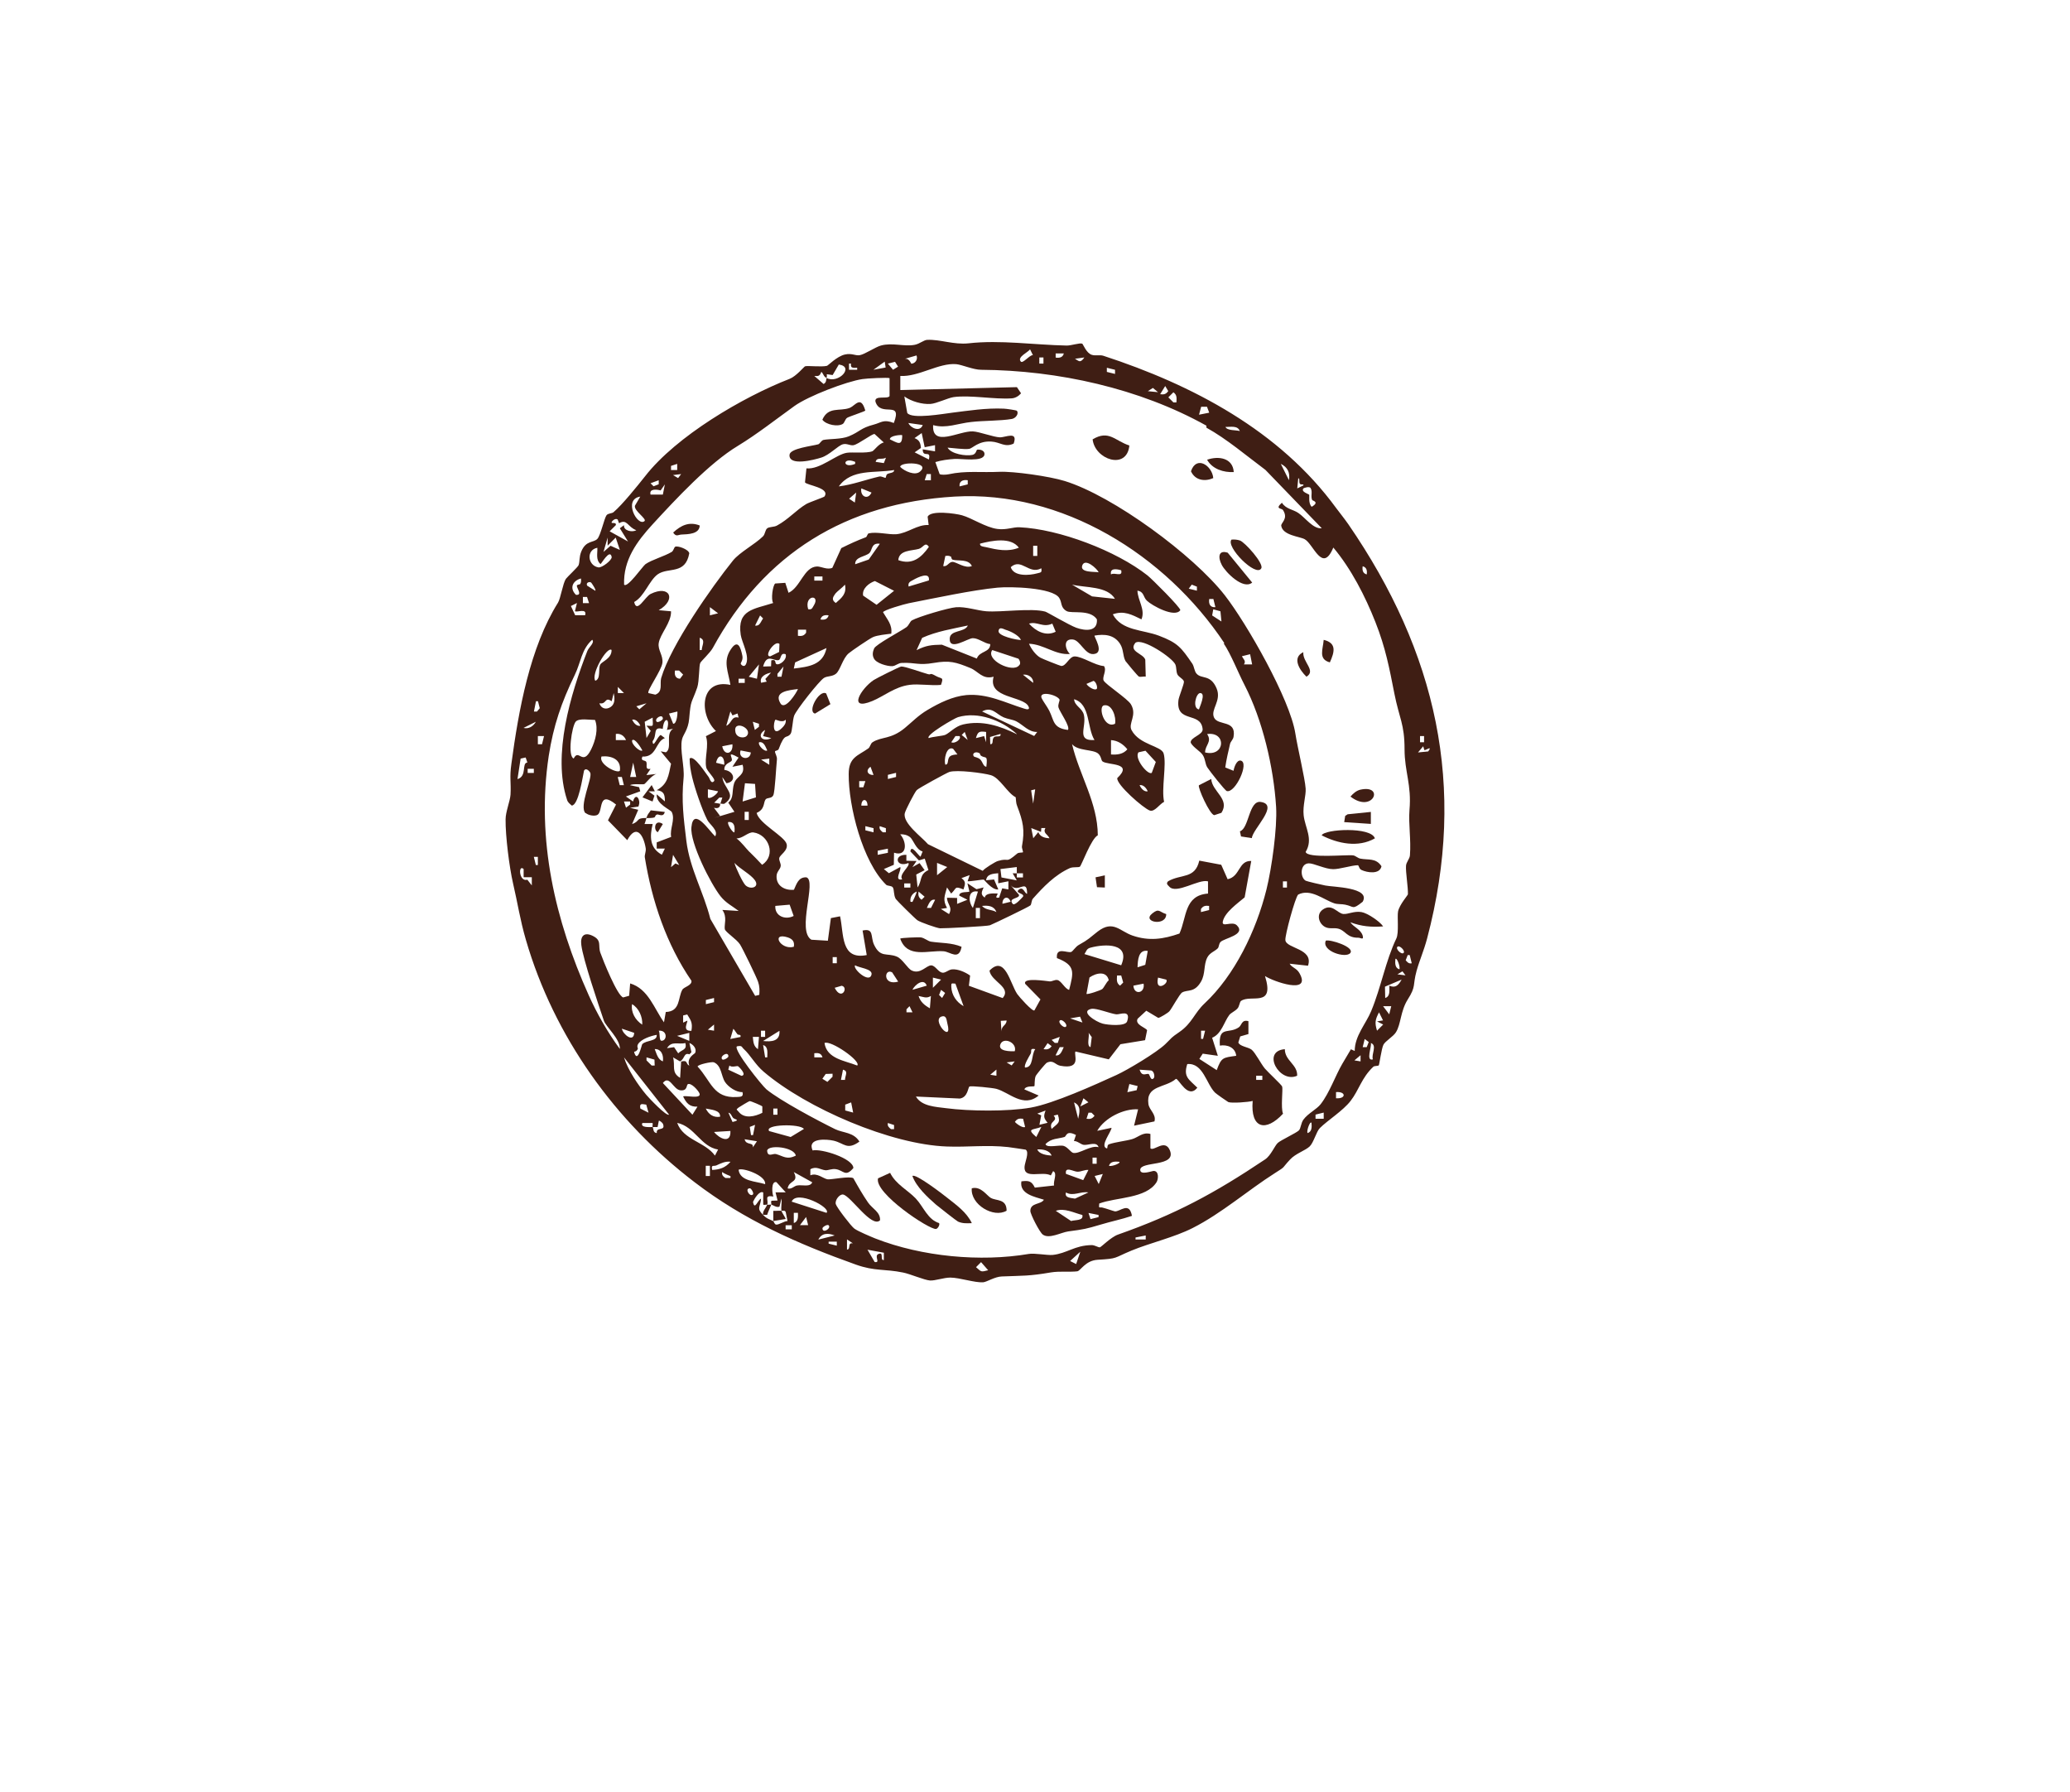 <svg viewBox="0 0 184.81 160" xmlns="http://www.w3.org/2000/svg" xmlns:xlink="http://www.w3.org/1999/xlink"><clipPath id="a"><path d="m0 0h184.81v160h-184.81z"/></clipPath><g clip-path="url(#a)" fill="#3f1e14"><path d="m96.6 30.65c.11.07.38.88.89 1.03.33.1.72-.02 1.02.08 7.96 2.6 15.73 6.68 20.78 13.59.33.44.74.95 1.09 1.45 7.84 11.4 10.62 23.39 7.03 36.99-.3 1.12-.67 1.92-.94 2.89-.36 1.32-.02 1.34-.79 2.55-.66 1.06-.59 2.18-1.05 2.92-.24.39-.96.79-1.12 1.12-.17.35-.36 1.76-.41 1.83-.07.08-.38.03-.49.13-1.05.98-1.27 2.07-2.03 3.05-.68.88-2.02 1.71-2.74 2.42-.32.32-.55 1.29-.91 1.64-.37.36-1.27.64-1.75 1.17-.78.83-.33.57-1.35 1.21-2.41 1.53-4.77 3.6-7.34 4.9-1.62.83-3.83 1.34-5.47 2.02s-1.17.71-3.01.82c-1.11.06-1.53.99-1.83 1.03-.61.08-1.59-.03-2.36.1-1.99.34-2.46.28-4.38.36-.62.02-1.33.49-1.66.52-.76.05-2.07-.41-2.93-.42-.59 0-1.37.29-1.82.26-.52-.04-1.78-.59-2.4-.71-1.66-.34-2.51-.1-4.22-.71-5.18-1.85-9.96-3.96-14.39-7.35-7.08-5.4-12.55-12.98-15.07-21.65-.52-1.79-.73-3.26-1.15-5.06-.32-1.38-.68-4.21-.66-5.69 0-.66.4-1.62.44-2.2.06-1.12-.1-1.52.08-2.77.65-4.81 1.65-10.36 4.16-14.37.23-.37.43-1.71.7-2.12.12-.17 1.09-1.07 1.14-1.23.12-.36.03-.7.24-1.22.42-1.01 1.08-.76 1.43-1.12.29-.3.62-1.84.82-2.11.14-.19.49-.15.63-.28.79-.67 2.13-2.34 2.82-3.21 2.78-3.57 8.71-7.06 12.9-8.69.59-.23 1.3-1.1 1.38-1.12.27-.07 1.46.08 1.95-.04.1-.02.89-.85 1.6-1.01.63-.14.92.12 1.32.06.47-.08 1.37-.71 1.89-.86 1.04-.29 2.09.12 3.04-.07.44-.09.8-.43 1.11-.44 1.14-.05 2.37.45 3.68.31 2.84-.32 5.84.14 8.78.2.38 0 1.2-.26 1.34-.17h.02zm-4.38 1.05-.26-.52c-.13.26-1.19.68-.82 1.1.18.2.79-.6 1.08-.58zm2.76-.15h-.73v.37c.34.05.63 0 .73-.37zm-13.15.18-1.28.37c.63-.29.77.38.82.37.36-.03.59-.39.46-.73zm14.98.18-1.28.18c.62-.41.72.67 1.28-.18zm-3.65 0h-.37v.55h.37zm-14.09.9-.08-.53-1.01.73 1.08-.2zm.2-.35.46.55.45-.28-.27-.43zm-5.48 1.28c1.04.56 2.53-1 1.1-1.2l-.55.94c-.82-.09-.4-.16-.55.26-.28-.14-.25-.35-.46-.55-.14.36-.22.41-.63.37l.83.72c.27-.14.21-.36.27-.55zm2.24-.97c-.07-.05-.07-.21-.05-.31h-.18v.55h.73v-.18c-.16 0-.37.04-.5-.06zm31.68 5.23c-5.98-3.34-13.27-4.94-20.11-4.99-.7 0-1.7-.45-2.22-.5-1.55-.14-3.37 1.15-5 1.05v1.26l10.41-.26.37.55c-.2.24-.51.43-.83.45-1.55.11-3.73-.32-5.2-.11-.51.08-1.54.58-2.06.61-.74.05-1.72-.23-2.33-.67l.26 1.47c.39.59 3.27.07 4.02-.02 1.45-.18 3.03-.43 4.59-.36.19 0 1.14.14 1.18.19.19.24-.08.66-.45.73-1.06.18-2.5.14-3.62.27-1.18.12-2.26.61-3.41.28-.12 2.03 2.32.5 3.55.56.58.03 1.84.51 2.4.53.52.02 1.65-.6 1.24.56-.79.37-1.19-.13-1.98-.18-1.18-.08-1.67.61-2 .65-.41.07-1.45-.08-1.92-.11.32.58 1.65.77 2.21.65.37-.08.34-.46.45-.47.31-.04.7.12.63.46-.14.66-2.03.33-2.67.37-.59.04-1.14.11-1.71.28l.38 1.07c.13.09.6.06.79.02 1.57-.34 2.88-.14 4.54-.22 1.26-.06 4.49.4 5.84.82 4.34 1.34 11.49 6.61 14.29 10.2 1.97 2.53 5.83 9.3 6.3 12.34.2 1.28.86 4 .92 4.92.04.62-.27 1.52-.18 2.37.12 1.13.88 2.12.18 3.28.15.6 3.62.23 4.25.31.2.03.41.25.64.29.71.14 1.38-.08 1.88.68-.15.76-1.29.57-1.79.33-.24-.12-.21-.42-.33-.42-.51 0-1.63.36-2.2.35-.7 0-1.75-.54-2.18-.52-.78.03-.78 1.25-.27 1.55.08.05 1.47.38 1.76.43.64.14 4.08.15 3.33 1.45-.95.76-.75.42-1.56.26-.32-.07-.65-.02-.97-.12-.96-.32-2.11-1.35-3.23-.78-.27.27-1.19 3.64-1.14 4.07.08.76 2.54.73 2.02 2.28l-1.64-.18c.21.37.62.38.88.85 1.11 1.97-2.38.72-3.08.25.9 2.88-1.27 1.59-2.15 2.23-.12.1-.14.51-.32.68-.22.24-.58.38-.72.57-.47.62-.69 1.69-1.53 2.03l.51 1.61-1.35-.19-.3.47 1.55 1c.42-1.14.54-1.11 1.74-1.28-.08-.75-.8-1.02-1.46-.91-.12-1.8.77-1 1.69-1.63.28-.19.24-.72.86-.55v1.15l-.73.21-.17.54c.11.35.88.41 1.18.64.34.27.83 1.26 1.19 1.69.26.31 1.47 1.43 1.54 1.6.09.23-.14 1.91.08 2.43-1.54 1.66-2.92 1.34-2.71-1.14-.36.11-1.9.22-2.18.1-.07-.03-1.11-.76-1.18-.84-.78-.77-1.06-2.68-2.48-2.55-.37 1.16.15 1.36.9 2.11-.86 1.06-1.63-.79-1.91-.79-.96.83-2.69.55-2.46 2.24.08.57.72.91.54 1.56l-1.82.38.36-1.46c-1.28-.08-2.99.76-3.65 1.92l1.28-.27c-.03.38-1.05 1.61-.45 1.83.15.06 0-.28.22-.36.57-.2 1.48-.29 2.07-.46.51-.14.95-.66 1.63-.46v1.28c.31.3 1.3-.89 1.74.19.61 1.5-2.64.93-2.65 1.73-.01.51 1.05.1 1.2.1.48 0 .43.72.26 1-.92 1.48-3.62 1.34-5.12 1.91-.05.49 0 .3.28.36.34.08 1 .32 1.12.34.45.04 1.29-.91 1.52.4-.91.31-1.87.5-2.79.78-1.32.39-1.47.42-2.9.61-.64.09-1.7.7-2.27.28-.28-.2-1.11-1.81-1.11-2.11 0-.75.95-.55 1.21-1-.81-.26-2.2-.5-2.01-1.64.65-.08.91-.04 1.2.56l1.72-.19c-.1-.39.33-1.11-.09-1.28l-.2.38c-.77-.42-2.41.38-2.35-.76.02-.4.46-1.32.1-1.54-.52-.07-1.05-.17-1.57-.23-1.9-.21-3.62.02-5.45-.05-5-.17-12.53-3.41-16.36-6.67-.77-.65-1.17-1.47-1.79-2.04-.2-.18-.12-.33-.61-.23-.33.3 2.24 3.5 2.64 3.84 1.25 1.02 4.6 2.8 6.13 3.55.72.35 1.65.26 2.17 1.11-1.11.8-1.34.15-2.3-.08-.66-.15-2.39-.26-1.88.87.78-.18 3.62.71 3.64 1.57-.72.85-.86.2-1.58.1-.34-.05-.65.11-.9.1-.46-.04-.82-.4-1.36-.09v.54c.62-.26 1.18.33 1.56.36.35.03 1.94-.31 2.28-.1.41.74.83 1.47 1.31 2.17.38.55 1.12.86 1.07 1.59-.75.71-2.57-2.12-3.28-2.3-.3-.08-.77.48-.67.85.09.31 1.37 1.98 1.66 2.19.33.24 1.43.7 1.87.88 4.17 1.63 9.39 2.11 13.7 1.38.48-.09 1.64.13 2.12.09 1.29-.13 1.96-.86 3.5-.88.27 0 .57.21.72.2.11 0 .98-.91 1.63-1.14 5.14-1.81 8.59-3.67 13.13-6.71.52-.35.85-1.21 1.13-1.47.29-.26 1.64-.88 1.89-1.12.17-.18.18-.66.4-.96.42-.57 1.17-.91 1.54-1.38.8-1.03 1.32-2.56 1.93-3.6.26-.43.51-.87.77-1.3l.34.15c0-1.35 1-2.42 1.47-3.56.89-2.14 1.28-4.46 2.25-6.49.24-.5.06-1.94.15-2.41.14-.63.88-1.44.88-1.53.02-.67-.21-1.95-.17-2.54.02-.33.32-.6.35-.93.11-1.43-.14-2.79-.04-4.05.2-2.24-.44-3.43-.44-5.42 0-2.27-.47-2.75-.91-4.98s-.78-4.07-1.69-6.37c-.91-2.31-2.16-4.75-3.76-6.66-.97 2.35-1.77-.31-2.55-.74-.43-.25-1.96-.33-2.1-1.2-.04-.27.66-.62.16-1.4-.11-.19-.77-.07-.1-.66.36.57.99.59 1.46.91.62.41 1.32 1.45 2.1 1.37l-5.03-5.21c-1.72-1.28-3.43-2.75-5.27-3.77v-.08zm-8.16-4.99-.73-.18v.37l.73.18zm-20.12.75c-.12-.08-2.1.02-2.43.08-1.42.21-4.83 1.51-6.08 2.41-1.64 1.18-3.33 2.51-5.04 3.55-2.56 1.54-5.56 4.77-7.61 7-1.4 1.53-2.63 3.18-2.55 5.39.29.34 1.66-1.65 1.91-1.83.58-.4 1.67-.69 2.34-1.09.17-.11.21-.41.31-.46.21-.12 1.19.22 1.26.58-.35 1.95-1.87 1.21-2.82 1.88-.77.56-1.19 1.98-2.1 2.47.23 1.06.96-.47 1.47-.72 1.73-.85 2.33.53.72 1.45l1.1.1c.04 1.01-.98 2.02-1.1 2.85-.09.62.41 1.08.33 1.76-.09.68-1.4 2.48-1.25 2.69l.62.14c.7-.26.38-.96.52-1.48.87-2.95 4.52-8.14 6.41-10.49.61-.75 1.95-1.44 2.68-2.16.2-.2.19-.58.38-.72.18-.14.6-.1.86-.24 1.04-.56 1.71-1.38 2.63-1.93.28-.16 1.57-.6 1.62-.67.53-.78-1.56-.99-1.74-1.26l.13-1.25c1.22.12 2.64-1.24 3.6-1.39.46-.08 1.76.07 2.29-.14.16-.07.6-.71 1.02-.78l-.83-.76c-.26 0-1.43.91-1.87 1-.32.06-.59-.18-.96-.08-.45.13-1.19.96-1.93 1.19-.63.2-2.93.8-2.83-.26.06-.57 2.01-.77 2.57-.93.14-.05.28-.36.47-.39.48-.1 1.6-.05 2.25-.32 1.05-.44 1.02-.73 2.24-1.05.65-.17.87-.5 1.78-.14.81-2.11-1.19-.44-1.64-1.91-.1-.6 1.07-.19 1.26-.49v-1.6h.03zm24.14 1.43c.34.05.54 0 .73-.28l-.27-.45-.45.73zm-.18-.18-.46-.38-.45.29zm1.64.92c.02-.38.07-.68-.27-.91l-.45.45.45.45h.27zm2.73.38h-.52l-.19.71.91-.18zm-25.38 1.63-1.28-.18c.21.47 1.05.83 1.28.18zm28.31.54c-.19-.53-.86-.35-1.28-.37.14.35.97.27 1.28.37zm-28.13 1.46-.27-1.28-.64.45c.42.16.54.42.57.88l-.56.39 1.27.64c.22-.92-.55-.08-.55-.91l1.1.18v-.55l-.91.18zm-2.01-1.09c-.06-.05-1.12.02-1.1.37.64.29 1.11.69 1.1-.37zm-1.46 2.01c-.35.21-.82-.08-.91.37l.73.11.18-.46zm-2.74.37c-1.16-.49-1.16.66 0 .18zm-15.89.73v-.55l-.55.18v.37zm21.69.13c.96-.86-1.79-.89-1.78-.41.38.38 1.33.82 1.78.41zm32.93.78c.11-.67-.11-1.16-.73-1.46zm-35.26-.91c-1.72.3-3.78-.14-4.93 1.46 1.23-.15 2.4-.6 3.61-.88.21-.05.47.14.57.11.03 0 .03-.26.15-.33.22-.13.63-.08.61-.37zm-19 .36-.73.09.45.27.28-.37zm22.29 0h-.37l-.18.55h.55zm32.94.86c-.11-.18.03-.45-.14-.49l-.09.91.55-.27c.06-.15-.24-.03-.31-.14h-.01zm-57.24-.31-.73.27.27.27.46-.18v-.37zm27.59 0c-.44-.07-.78.09-.73.55l.73-.18zm-27.04.37-.38.54c-.28-.08-1.05-.2-.9.37h1.1zm57.8 1.41c-.17-.32.05-.74-.14-1.06-.09-.22-.62-.02-.64 0-.28.31.47.51.51.58.03.05-.1.78.22 1.07.72-.42.09-.54.06-.59zm-39.35-.68-.91-.37c-.13.71.58 1.08.91.37zm-1.49.89.12-.89-.63.55.52.35zm-19.15-.53c-1.58.23-.26 2.71.37 2.19.24-.2-.98-.94-.85-1.38l.48-.82zm52.14 13.08c-5.26-7.9-14.49-13.64-24.08-13.08-9.7.57-17 5.09-21.59 13.51-.25.45-1.03 1.16-1.12 1.34-.12.21-.08 1.62-.27 2.19-.53 1.51-.57 1.01-.72 2.79-.09 1.01-.55 1.41-.64 1.85-.21.91.24 2.45.14 3.45-.2 2.06 0 3.55.25 5.62.31 2.48 1.53 4.54 2.14 6.95l4 6.87.37-.09c.03-.42.03-.77-.11-1.17-.13-.4-1.37-2.95-1.61-3.33-.32-.49-1.31-1.1-1.36-1.37-.07-.41.24-1.08-.22-1.71l1.46.09c-.6-.46-1.12-.69-1.62-1.31-.89-1.13-2.74-4.78-2.6-6.17.18-1.87 1.58.33 2.12.82.32-.53-.5-1.05-.71-1.48-.48-.95-1.1-2.78-1.34-3.78-.13-.55-.23-1.12-.23-1.68.38-.4 1.5 1.42 1.71 1.66.07.08.2.66.47.35.17-.19-.62-.85-.7-1.23-.17-.81.27-1.98-.03-2.78l.9-.46c-1.54-1.46-1.44-4.7 1.29-4.12-.18-1.17-.69-2.08.03-3.16.62-.95.88-.23 1.04.57.07.37-.15.61-.15.68 0 .1.29.38.45.1.4-.71-.35-1.98-.45-2.66-.33-2.26 1.18-2.28 2.9-2.84-.22-.31-.04-1.58.18-1.74l.9-.06.29.89c1.08-.5 1.37-2.32 2.55-2.35.38 0 .9.32 1.36.12l.8-1.76c.77-.38 1.37-.66 2.19-.97.12-.05.13-.32.27-.35.73-.16 1.76.13 2.45.08 1.04-.09 1.86-.88 2.89-.82l-.09-.74c.26-.61 2.51-.29 3.07-.13.89.25 2.12 1.09 3.16 1.22.8.11 1.39-.18 1.98-.15 3.52.16 8.62 2.09 11.42 4.3.4.32 2.94 2.85 2.93 3.1-.5.72-2.55-.42-2.99-.85-.34-.33-.24-.8-.84-.89.03.88.72 1.68.36 2.56-.85-.41-1.56-.81-2.56-.45.79 1.48 2.67 1.36 4.12 1.91 1.69.64 1.99 1.06 2.98 2.5.17.26.18.68.38.89.45.51 1.25.03 1.79 1.32.46 1.11-.57 1.87-.23 2.6.36.76 2.01.17 1.74 1.72-.04.24-.26.42-.31.62-.16.69-.33 1.4-.43 2.11l.74.3c.04-.28.27-.99.64-.91.8.17-.48 2.92-1.24 2.72-.17-.05-1.54-1.8-1.74-2.11s-.17-.72-.39-1.08c-.21-.36-.86-.69-1.09-1.12-.09-.48 1.11-.7 1.06-1.22-.15-1.61-2.4-.48-2.16-2.58.03-.3.51-1.44.49-1.66s-.46-.4-.58-.64c-.13-.28-.07-.62-.19-.9-.29-.61-2.92-2.38-3.56-1.93-.65.79.7.95.88 1.51l.04 1.51c-.19-.03-.44.06-.61 0-.09-.03-1.15-1.31-1.2-1.39-.26-.5-.15-1.01-.48-1.53-.53-.83-1.41-.89-2.28-.74-.08.07.95 1.58-.1 1.65-.75.06-1.19-1.23-1.83-1.3-.87-.1-.73.83-.27 1.29-1.29.12-2.33-.87-3.65-.91.19.45.6 1.02 1.03 1.25.15.09 1.74.72 1.84.73.44.04.71-.84 1.2-.85.69 0 1.81.81 2.62.86.28.38-.18.98-.03 1.29.18.36 2.14 1.62 2.44 2.13.58.99-.28 1.7.06 2.31.71 1.32 2.67 1.39 2.86 2.08.28.98-.22 3.16.04 4.31-.42.21-.84.92-1.27.78-.57-.19-3.02-2.34-2.91-2.9 1.48-1.4-.81-1.13-1.31-1.48-.15-.11-.1-.44-.4-.71-.46-.39-1.81-.21-2.33-.84.65 2.76 2.29 5.23 2.3 8.14-.58.27-1.46 2.71-1.6 2.8-.13.09-.57 0-.88.12-1.36.61-2.38 1.69-3.31 2.73-.14.16-.12.49-.22.6-.14.14-3.23 1.62-3.62 1.78-.2.09-4.18.29-4.46.27s-1.74-.53-2.02-.72c-.19-.13-1.85-1.77-1.93-1.9-.21-.38-.12-.81-.26-1.03-.12-.17-.47-.12-.59-.23-2.11-2.05-3.37-7.01-3.35-9.89 0-1.5.81-1.62 1.74-2.28.18-.12.2-.44.39-.56.81-.52 1.62-.23 2.88-1.27.67-.55 1.19-1.12 2.04-1.62 1.05-.62 2.22-1.2 3.45-1.32 1.89-.16 3.48.69 5.17 1.21.23.08.55.13.38-.2-.47-.95-3.67-.7-3.11-2.65-.99.28-1.37-.48-2.07-.77-1.32-.54-1.87-.7-3.27-.46-1.39.24-1.62-.05-2.84 0-.35 0-.55.27-.87.29-.44.02-1.46-.26-1.65-.71-.15-.29-.09-.59.03-.87.15-.36 2.33-1.51 2.87-1.89.23-.16.33-.51.49-.61.57-.33 3.27-1.13 3.95-1.18.87-.07 1.92.3 2.71.36 1.37.1 4.01-.31 5.26.03.18.05 2.13 1.21 2.77 1.44.81.29 1.92.37 1.84-.75-.62-.93-2.27-.48-2.71-.74-.57-.33-.38-.76-.66-1.18-.6-.92-4.37-1.02-5.5-.91-2.27.22-5.57.93-7.92 1.39-.37.07-2.3.62-2.3.81.36.63.84 1.1.73 1.91-.45.06-1.25.13-1.64.31-.28.12-1.92 1.23-2.17 1.45-.53.46-.74 1.49-1.12 1.81-.34.28-.78.19-1.08.38-.44.28-2.47 2.86-2.66 3.37-.14.39-.17 1.41-.31 1.61-.38.51-.5-.17-1.07 1.37-.06.16-.34.13-.33.22 0 .18.21.43.17.74-.07.64-.17 2.83-.32 3.16s-.56.18-.7.39c-.2.3-.04.86-.79 1.19.22.96 2.5 2.08 2.68 2.78.15.6-.62.96-.66 1.26-.04.2.16.47.13.7-.03.3-.37.5-.37.91-.03.88.76 1.29 1.55 1.21.24-.52.4-1.14 1.11-1.11.96.29-.89 4.77.45 5.57l1.47.09.27-2.02.82-.16c.35 1.6.04 3.92 2.38 3.46l-.37-2.19c1.04-.23.69.54 1.02 1.26.57 1.21 1.15.7 2.04 1.07.51.21.95 1.06 1.33 1.24.77.36 1.31-.46 1.73-.46.36 0 .62.58.98.65.27.06.55-.25.86-.29.52-.06 1.21.24 1.64.55l-.11.91 3.02 1.1c.82-.98-1.03-1.46-1.18-2.45 1.38-1.43 1.84 1.13 2.47 2.08.16.24 1.37 1.6 1.54 1.47l.54-.98-1.36-1.39c-.25-.6 1.92-.24 2.19-.22.2.02.45-.17.69-.12.35.08.65.77 1.04.88.4-1.57.59-2.19-1.09-2.84-.1-1.05.93-.42 1.28-.55.14-.06.39-.46.65-.61.97-.54.96-.63 1.71-1.21 1.38-1.06 1.97-.03 3.11.36 1.48.51 2.76.32 4.19-.18.66-1.46.42-3.41 2.55-3.57v-1.09c-.83-.24-2.85 1.2-3.47.46-.14-.15-.3-.26-.09-.47 1.16-.67 2.4-.18 2.78-1.84l1.96.37.57 1.29c1.14-.24.95-1.67 2.11-1.63l-.59 3.25c-.64.54-1.79 1.35-1.95 2.16-.11.57.84-.09 1.26.34.84.84-1.13 1.14-1.46 1.48-.16.16-.14.47-.25.57-.28.28-.7.38-.93.81-.35.66-.15 1.45-.57 2.17-.59 1.01-1.19.68-1.68.96-.23.13-.92 1.43-1.14 1.68-.12.14-.82.57-.99.59l-1.07-.64-.77.71c-.3.54.79.82.84 1.04l-.18.88-2.2.36-1.04 1.35-2.97-.7c-.2.22.62 1.65-1.37 1.27-.45-.09-.6-.55-1.19-.27-.12.06-.95 1.07-1 1.2-.12.3-.07.85-.11.89-.06.07-.75-.07-.9.29l1.28.55c-1.37 1.15-2.64-.3-3.79-.6-.29-.08-2.26-.29-2.39-.2-.14.1-.14.96-.86 1.07l-3.92-.18c.52.88 1.78.92 2.7 1.04 2.05.27 5.51.31 7.55-.05s5.74-2.04 7.65-2.91c.99-.45 3.61-2.02 4.37-2.76.7-.67.4-.49 1.28-1.1 1.11-.77 1.32-1.69 2.22-2.53 2.68-2.5 4.61-6.48 5.53-10.18.47-1.9.97-5.48.86-7.36-.22-3.57-1.22-7.79-2.82-10.89-.59-1.14-1.2-2.73-1.86-3.71l-.03.02zm-54.18-11.04c-.18-.13-.46.1-.52.24-.08.18.45-.05.37.27l-.55.55 1.64.91-.73-1.18.37-.28c-.06.5.74.67 1.1.45-.77-.27-.82-1.05-1.54-.62l-.13-.35zm-.88 2.35v-.73l-.37 1.28.63-.55.83.37-.37-1.1-.73.73zm36.72.18c-.73-1-2.44-.63-3.47-.37-.05.26.33.27.51.31 1.01.24 1.98.45 2.96.05zm-12.43-.36c-.76-.1-.65.56-.91.82-.34.34-1.31.33-1.28 1.01l1.21-.42.98-1.39zm1.65 1.46c1.25.46 2.06-.21 2.74-1.18-.33-.51-.51.08-.9.18-.63.18-1.76.09-1.83 1zm12.42-1.28h-.37v.91h.37zm-39.28.18c-1.02.19-.86 1.59.09 1.75.32.06 1.24-.66 1.19-.93-.15-.79-.94.66-1 .63-.44-.37-.25-.96-.28-1.46zm31.56.79c-.16-.1-.32-.08-.49-.06l-.19.9c.37.09.49-.36.82-.37.37 0 1.13.63 1.74.37-.31-.65-1.2-.43-1.7-.56-.15-.04-.14-.28-.17-.3zm13.2 1.4c-.15-.33-1.2-1.29-1.46-.63-.27.69 1.16.56 1.46.63zm-5.12-.36c-1.11.61-1.78-.96-2.73-.1.26.85 1.65.75 2.37.55.33-.09.42-.05.36-.45zm29.05.55c.05-.34 0-.63-.36-.73-.05.34 0 .63.36.73zm-21.92-.37c-.36-.11-1.03-.24-.91.37.3-.22 1.06.28.91-.37zm-17.17.9c.12-.81-.98-.28-1.4-.04-.25.14-.49.22-.41.59l1.83-.55zm-9.5-.35h-.73v.37h.73zm-21.63.68c.1-.17.08-.32.07-.5-.73.19-1.06.86-.45 1.46.61.06.07-.59.08-.81 0-.11.29-.12.31-.15zm28.02.6-1.71-.87c-.52.17-1.17.68-1.05 1.3l1.2.82 1.55-1.24zm-27.04-.73c-.15-.12-.5 0-.36.27l.73.46c.09-.09-.34-.7-.37-.73zm21.81.97c-.24.33-.38.57.03.85.55-.48.98-.83.82-1.64-.19.23-.72.62-.85.79zm24.96.49c-.69-1.17-2.6-.98-3.84-1.28l1.79 1.05 2.05.22zm7.31-1.1-.46-.18-.27.36.73.18v-.37zm-54.45.92h-.37v.55h.55zm19.74 1.09c.34.07.36-.1.5-.32.64-1.01-.87-.98-.5.32zm36.17-.91h-.36c-.07.44.09.78.55.73l-.18-.73zm-56.81.36-.54.27.38.82h.89c.19-.67-.74-.22-.91-.36zm12.6.92-.73-.55v.73zm44.94.73-.09-.91-.64-.18-.1.55zm-41.65.36c.44.09.51-.35.73-.63l-.27-.27-.45.91zm6.58-.91c-.34-.05-.63 0-.73.37.34.05.63 0 .73-.37zm20.27 1.46-.3-.72c-.85.39-1.32-.22-2.08 0 .6.67 1.49 1.16 2.37.73zm-7.85-.55c-1.38.3-2.78.52-4.07 1.1l-.5 1.1c.86-.43 1.31-.47 2.26-.49l3.12 1.24c.24-.69 1.2-.53 1.2-1.29-.51-.05-1.06-.54-1.56-.53-.45 0-2.1 1.18-2.06.04.03-.8 1.31-.53 1.61-1.15zm4.75 1.28c-.2-.42-.95-.78-1.37-.9-.19-.06-.56-.31-.63.09-.09.47 1.64.83 2.01.82zm-19.18-.91h-.73v.55c.34.04.54 0 .73-.28zm-9.32 1.82c.02-.44.38-.91-.18-1.1v1.1zm-10.37 14.57c-.62-.6.62-3.13.42-3.61-.07-.15-.39-.5-.56-.19-.12.54-.49 3.11-1.1 3.11-.16-.15-.34-.27-.41-.5-1.33-4 .31-9.46 1.8-13.28.13-.36.7-.76.44-1.02-.97.87-1.01 2.03-1.56 3.15-1.18 2.43-1.9 4.51-2.32 7.22-1.13 7.5.59 14.71 3.56 21.34.74 1.65 1.71 3.36 2.79 4.82.05-.87-1.24-1.99-1.42-2.51-.48-1.41-1.87-5.5-2.02-6.77-.11-.81.27-1.18 1.01-.82.85.41.46.86.69 1.51s1.51 3.85 2.04 3.99l.53-.15.09-1.1c1.62.48 2.14 2.25 3.02 3.47l.16-.92c1.33-.05 1.07-1.28 1.48-1.99.14-.25.88-.38.81-.8-2.23-3.25-3.53-7.12-4.16-11.01-.04-.23.12-.51.08-.81-.19-1.19-.84-2.23-1.65-.73l-1.72-1.77.72-1.41c-1.63-1.32-1.14.57-1.64.91-.25.17-.85.05-1.06-.15zm17.31-15.11c-.39-.41-1.44 1.13-.82 1.1l.79-.39.03-.7zm4.2.36-2.8 1.28-.12.55c1.31-.16 2.61-.3 2.92-1.83zm-19.18.18c-.4-.39-1.88 2.18-1.46 2.74.52-.18.23-1.09.45-1.46.15-.26 1.02-.53 1-1.28zm36.31.77-2.33-.77c-.63.87 1.82 2.08 2.39 1.37.19-.14.06-.49-.07-.61zm-20.78-.4c-.52-.18-.36.47-.64.53-.44.09-1.04-.63-1.37.57l.71-.02.02-.53c.48-.14.3.25.45.33.3.14 1-.42.83-.88zm41.47 0-.73.18c.12.27.39.41.18.73h.73zm-43.85.91-.91 1.1.73.18zm2.01 1.1.18-.91-.54.65v.26zm-9.14-.55h-.37c-.06.37.03.71.45.73l.28-.37-.37-.37zm8.23.18c-.46.08-1.08.36-.91.91l.5-.1-.12-.24.52-.58zm23.38.92c.04-.49-.47-.8-.91-.73zm-25.75-.37h-.55v.37h.55zm31.42.92c.11-.11-.04-.66-.28-.73l-.63.27c.12.24.73.63.91.45zm-42.2.36-.55-.55v.55zm15.53-.36c-.78.1-2.21.21-1.56 1.28.41.68 1.45-.97 1.56-1.28zm-16.69 1.58c.39-.29.33-.82.24-1.22l-.18.73c-.65-.45-.42.31-1.1.18.16.49.63.61 1.04.31zm40.05-.64c-.26-.46-1.86-.8-1.61-.14.11.26.51.78.69 1.14.44.87.3 1.54 1.66 1.71.25-.27-.75-1.65-.84-2.01-.07-.29.14-.6.09-.7zm12.44.88c.05-.19.67-1.48.1-1.46-.36.02-.71 1.35-.1 1.46zm-9.32 2.74c-.7-1.12-.35-3.23-1.83-3.65.06.62.73.77.88 1.4.25 1.08-.72 2.35.95 2.24zm-50.05-2.55h.27l.25-.3-.16-.62h-.18l-.18.91zm10.05-.74-.91.27.27.27zm41.83 1.83c.13-.56-.26-1.81-1-1.64-.52.12.02 2.12 1 1.64zm-6.94.73c-.77.03-1.26-.63-1.88-.95-.32-.16-.74-.19-1.12-.35-.69-.3-1.04-1-1.93-.53l4.65 2.19.28-.37zm-32.15-1.82-.73.18.37.91c.35.03.41-1.04.37-1.1zm4.94.35-.19-.36-.37 1.28c.49-.19.45-.91 1.1-.73l-.09-.37-.44.17zm-6.77.56c.11.11.55-.15.55-.27 0-.51-.82 0-.55.27zm32.15 1.09c-1.35-1.22-3.46-2.03-5.25-1.5-.31.09-2.94 1.61-2.61 1.87.33-.13 1.25-.19 1.47-.29.38-.16.89-.77 1.6-.93 1.71-.39 3.28.13 4.79.87zm-32.53-.75c.08-.08 0-.53.02-.71l-.71.37.16 1.45.38-.64-.38-.45c.14-.02.46.05.53-.02zm-5.13-.5c-.45 0-1.43-.18-1.72.15-.35.41-.75 3.09-.18 3.29.46-.93.79.74 1.56-.82.38-.78.66-1.82.34-2.63zm4.05.52c-.13-.3-.4-.61-.73-.55.13.3.4.61.73.55zm.55 8.22c-.06.18-.1.37-.18.55h.73c-.27 1.11-.28 2.14.82 2.74l.27-.55h-.73v-.55l1.29-.49c-.14-.74.38-1.52.06-2.21-.11-.23-1.43-.72-1.35-1.59l.73.63c0-.63-.09-.92-.73-1 1.01-.55 1.05-1.32 1.28-2.36l-.92-1.11.46.09c.61-.37-.09-1.65.64-2.1l-.55.1c.35-1.1-.28-1.21-.37-.09-.94-.25-.46.54-.91 1.1.04.72.42-.43.73-.56l.37.28c-.86.31-.71 1.71-2.01 1.65-.19.46.29.27.36.5.09.28-.16.67.37.6l-.37.55.91-.1c-.42.09-.97.84-1.09.9-.11.07-1.01-.06-1.29.1l.82.18.1.37-1.28.46.64.45c.12-.56.47-.54.55 0 .02.16-.02.3-.07.45l-.75.11.73.18-.55 1.28c.77-.29.29-.55 1.28-.55.12-.38.2-.38.39-.68l1.25.14c-.11.52-.58.18-.69.23-.38.16.2.32-.95.32v-.03zm12.42-8.76c-.3.32-.87-.04-.91 0-.18.17-.33 1.65.59.73.21-.21.37-.41.33-.73zm-22.3.18-1.1.55c.46.12.88-.15 1.1-.55zm19.92.18-.55-.18.18.73.37-.28zm-1.1 1.09c.62-.68-1.26-1.51-1-.34.12.53.8.56 1 .34zm1.47.01.18-.55c-.81.48-.24 1.14.55.73zm18.27.36-.27-.73-.27.27.54.45zm1.64-.73c-.62-.08-.74-.03-.91.55l.73-.18.18.55v-.91zm-32.15.73c-.15-.38-.5-.62-.91-.55v.55zm33.43-.55-.93.27.02.64c.35.03.09-.44.36-.64.18-.13.61.07.56-.26zm18.27 1.65c1.81.43 1.93-1.89.18-1.64.47.69-.18.97-.18 1.64zm-59.02-1.46h-.55v.73h.37zm37.1 0h-.37l-.37.55c.34.17.95-.32.73-.55zm41.47 0h-.36v.55h.36zm-69.79 1.28c-.09-.18-.67-1.15-.91-.91-.12.34.72 1.09.91.91zm41.84.36c.55.04 1.09-.02 1.46-.46-.36-.45-.86-.79-1.46-.82zm-30.69-.36c-.16-.32-.29-.81-.73-.73-.13.28.52.9.73.73zm-3.11-.55-.91.18c.17.88.99.72.91-.18zm61.78.52-.11-.34-.46.55.91-.09c.44-.59-.28-.05-.35-.12zm-42.08-.12c-.61-.26-.84 1.01-.69 1.42.35 0 .12-.51.43-.75.17-.13.44-.15.65-.16zm-18.06.33-.91-.18c-.27.76.87.96.91.18zm35.23-.15-.62.14c-.4.55.86 2.08 1.19 1.83l.36-.97-.92-1zm-14.81.22c-.38-.22-.72.05-.49.3.03.03.38.08.56.26.23.24.26.62.54.65.13-1.11-.05-.71-.47-.98-.09-.06-.1-.21-.12-.23zm-23.16 4.5s.09.53-.55.37l.55.73-.55.18 1.83-.55-.55-.82c.52-.41.31-1.05.51-1.69.22-.72 1.04-.71.77-1.69l-.91.18.55-.82c-1.19-.67-.46.03-.62.28-.12.18-.69.24-.65.82.87.1 1.12 1.05.19 1.19l-.37-.55c.11 1.02 1.35 1.57.21 2.36-.11.08-.35-.02-.39.02l.18-.55h-.27l-.46.46.55.09zm-17.21-3.68-.15-.44-.45.1-.28 1.83c.88-.26.35-1.44.88-1.48zm8.26.75c.15-1.04-.78-1.37-1.64-1.28-.29.67 1.37 1.55 1.64 1.28zm9.32-.54c.05-.82-.53-1.08-.73-.18zm4.02-.55-.73.09.73.46zm-11.88 1.64-.27-1.28-.27 1.28h.55zm21.19-.18-.27-.73c-.49.33-.23.76.27.73zm-30.33-.55h-.55v.37h.55zm43.66 7.47c.06-.05-.11-.38-.08-.55.27-1.48.1-2.21-.43-3.6-.11-.26-.09-.51-.13-.78-.75-.38-1.41-1.73-2.21-1.97-.7-.2-3.02-.5-3.71-.29-.26.09-2.75 1.45-2.91 1.62-.19.19-1 1.77-1.07 2.06-.21.89 1.51 2.12 2.07 2.77l4.89 2.38c.13-.21 1.15-.83 1.35-.88 1.1-.33.61.28 1.72-.66.13-.12.46-.07.52-.12zm-11.32-6.74v-.37l-.73.18v.37zm-24.48 0h-.37l.18.73h.37zm21.74.37h-.55v.55h.37zm-10.96 1.82 1.19-.37-.08-1.2-.9-.06-.21 1.62zm36.17-.91c-.13-.3-.4-.61-.73-.55.14.3.4.61.73.55zm-38.36 0-.91-.18v.73c.19.19.84-.29.91-.55zm28.32-.18-.37.09.18 1.19.18-1.28zm-14.98 1.46c0-.67-.55-.67-.55 0zm-21.19-.37h-.55l.18.55.37-.28zm10.59.92h-.37v.73h.37zm-1.28 1.82c.05-.45.02-.96-.55-.91-.15.16.45 1.05.55.91zm12.42-.36-.73-.18v.37l.73.18zm1.1 0-.55-.18c-.06.27.08.38.28.55h.27zm13.87.34-.89-.35.18.91.45-.55c.16.42.56.53 1 .55-.17-.37-.61-.45-.37-.91h-.36l-.03.35zm-26.04 1.78c.38.38.76.75 1.12 1.15 1.27-.82.62-2.7-.78-2.89-.46-.06-.98.57-1.51.53.46.35.78.82 1.16 1.21zm14.31-1.33c-.24-.19-.56-.26-.86-.24.62.71.63 2.03-.55 1.64l-.02 1.08-.89.38.45.37 1.01-.55c.17.22-.62 1.27.18 1.1-.35-.44.76-1.19.55-1.46-1.1.46-1.36-.77-.18-.73v.53l.91.02-.37.55.64-.36.45.63-.75.39.12 1.15c.43-.62.13-1.15.97-1.55l-.33-1.02-.52.16-.76-.8c.07-.72.78.48.91.46l.18-.46c-.61-.17-.8-1.02-1.15-1.31zm-1.96 1.04-.91.18v.37l.91-.18zm-18.63 1.46-.55-.91-.18 1.1.39-.33zm-12.61-.73h-.37l.18.73h.18v-.73zm17.54.54c.1.41.76 1.8 1 2.01.46.41 1.26.16.83-.46-.37-.53-1.36-1.03-1.83-1.55zm19 .37-.91-.37v1.1zm6.21.55v-.55l-1.46.18.09.75 1.37.26-.37-.63h.37v.37h.55v-.37c-.18 0-.37 0-.55 0zm-44.03-.37c-.5-.47-.42 1.18.33.95l.4.51v-.73h-.73zm42.39.37c-.45.05-1.03.05-1.1.63l.71-.07.38.89c-.57.07-1.23-.86-1.31-.88-.07-.02-1.15.17-1.43.15l.18-.55-.73.27c.44.32.32.56.18 1.01-.84-.33-.57-.13-1.1.37l-.37-.55c-.21.77-.4 1.11 0 1.83l-.55.09.73.46c.35-.64-.17-.85-.18-1.46l.9.02v.53l.92-.37-.73-.37c0-.42.84-.26.91-.37l-.18-.73.81.53.64-.16c-.16.38-.32.62.1.91.07-.41.68-.38 1.1-.37.21 0-.38.47.18.37l.28-.83.55.1v-.73l-.91.18v-.91zm25.76.73h-.36v.55h.36zm-33.62.18h-.55v.37h.55zm10.42.91c0-1.38-.77 0-1.46-.73l.73.83c.13.38-1.03.25-.55.82.17.2.79-.51.91-.64.19-.31-.76-.3-.37-.63s.52.33.73.37zm-10.23.73s.38-.76.37-.91c-.38.15-.62.5-.55.91.06 0 .15.03.18 0zm.54-.91c-.05.34 0 .53.27.73l.27-.27zm5.3 0c-.94-.18-.86.94-.45 1.46zm2.92.91c-.23-.62-.76-.37-.73.18zm-6.75-.18c-.44-.08-.57.41-.73.73h.37l.37-.73zm-12.62 1.45-.36-1.01-1.28.11c-.06.91.89 1.28 1.63.9zm18.1-.35c-.22-.57-.74-.6-1.28-.55.31.39.88.31 1.28.55zm18.99-.55c-.34-.04-.54 0-.73.28v.27l.73-.18zm-20.46.18h-.37v.91h.37zm-16.62 3.47c.09-.46-.12-.7-.54-.84-1.53-.49-.66 1.16.54.84zm29.23 1.65c.86-2-1.42-1.93-2.75-1.57-.36.1-.35.31-.53.57zm25.21-1.1c.18-.18-.36-.73-.55-.55s.36.73.55.55zm-22.84-.18c-.84-.15-.89.84-.91 1.46l.69-.22zm23.57 1.1-.18-.73h-.18l-.18.46c.16.19.28.33.55.27zm-51.33-.55h-.37v.55h.37zm50.23 1.09c.1-.25-.26-1.13-.36-.91-.03.34-.05.8.36.91zm-48.59-.36c-.28.27 1.28 1.69 1.46.82.11-.51-1.17-.6-1.46-.82zm3.84 1.46-.54-.83c-.72-.39-.86 1.22.54.83zm45.3-.55-.28-.37-.45.27.73.09zm-27.09 1.22c.16-.12.37-.62.59-.79-.19-.87-1.14-.66-1.72-.25l-.27 1.46c.09.09 1.25-.31 1.4-.42zm1.7-1.22h-.37c-.02.38-.07.68.27.91l.28-.28zm-16.08.37-.73-.18v.91zm20.1 0-.73-.18c-.3 1.38 1.02.5.73.18zm21.01 0-1.48.63.02 1.01c.48-.15.36-.71.37-1.1.56.25.83-.06 1.1-.55zm-42.39.54c-.27-.73-1.08-.06-1.28.37zm2.56-.18c-.34-.02-.38-.09-.37.27.03.75.45 1.37 1.1 1.74zm15.89.18c.05.87 1.06.69.91-.18zm-26.67.19c.62 1.22 1.27-.07.62-.18zm9.5.18-.18.46.27.27.27-.45-.37-.28zm-.91.55c-.4.25-.67.08-1.1 0 .17.54.53.83 1.01 1.1zm-19.36.55v-.37l-.73.18v.37zm-6.41 2.01c.04-.68-.3-1.48-.91-1.83-.12.73.3 1.44.91 1.83zm24.13-1.1-.27-.55-.27.28v.27h.55zm42.74-.55h-.73l.55.73zm-26.74.23c-1.13.23.39 1.18.98 1.33.45.12 2.02.27 2.18-.2.36-1.09-.64-.6-.97-.63-.54-.07-1.79-.57-2.19-.49zm26.01 1.05-.36-.73c-.34.64-.4.92-.18 1.64l.55-.55-.55-.28.54-.09zm-62.12-.54-.37.09v.64l.37-.18c.08.12-.51.96.37.91.12-.71-.04-.92-.37-1.45zm22.76.17c-1.07.23.98 2.57.46.63-.07-.23-.05-.72-.46-.63zm12.3.03-.88.15 1.1.37-.21-.52zm-6.55.34-.52.03.07 1.07c-.07-.7.42-.58.45-1.1zm5.3.55c.18-.18-.36-.73-.55-.55s.36.73.55.55zm-31.42.36v-.55l-.55.46zm-7.13.19-1.1-.37c.09.51 1.06 1.29 1.1.37zm9.21.11c-.14-.15-.21-.33-.36-.47l-.27.91.91-.18c.07-.27-.17-.14-.29-.25zm-7.02-.3c.14.15 0 .92.27.9.5-.03.51-.97-.27-.9zm9.5 0h-.37v.55h.37zm-.18.92c.73.08 1.53.04 1.46-.91zm39.46-.92h-.36v.73h.18zm-46.04.19-1.1.27 1.09.45v-.73zm35.81 1.28.11-.9-.28-.38c.1.31-.22 1.18.18 1.28zm-38.73-1.1c-.51.09-1.38.37-1.66.82-.14.22 0 .39-.02.42-.15.35-.37.19-.33.32.31 1.05.67-.68.72-.73.38-.38 1.35-.23 1.29-.83zm9.13.18h-.55c.05.44.05.83.46 1.1zm26.86 0-.73.27.28.27h.27l.18-.55zm27.4.92.18-.46-.36-.27-.18.73h.37zm-31.42.36c.22-.78-1.01-1.29-1.28-.63-.27.65.89.65 1.28.63zm-29.41-.73c-.63.16-1.22-.23-1.64.46l.63-.09.37.55c.34-.36.8-.28.64-.91zm.87.88c.17-.36-.17-.76-.51-.88l.18.82-.18.19c-.51-.19-.41.42-.84.63l-.62-.36c.22.79-.19 1.33.63 1.83l.09-1.46c.65-.16.38.22.73.37-.27-.7.48-1.06.51-1.12zm14.47 1.13c.4-.37-2.37-2.3-2.92-2.01.21 1.42 1.83 1.57 2.92 2.01zm16.63-1.46c.34.05.53 0 .73-.27l-.36-.27-.37.55zm29.41.91c-.16-.46.41-1.25-.18-1.46.09.32-.48 1.65.18 1.46zm-54.07-.18c0-.4.11-.95-.37-1.1l.18 1.1h.18zm26.48-.91h-.37l-.37.73c.44.08.57-.41.73-.73zm-35.8 1.27c.08-.52-.12-1.12-.73-1.1.17.39.26.92.73 1.1zm33.25-1.09c-.54-.12-.29.18-.41.4-.12.21-.65 1.07-.5 1.24.78-.02.53-1.16.91-1.64zm-27.95.91c.11.11.55-.15.55-.27 0-.51-.82 0-.55.27zm8.95-.18c-.1-.37-.38-.41-.73-.37v.37zm48.04.36v-.55l-.55.46zm-61.74 4.75-4.02-5.11c.34 1.12 1.26 2.48 2.01 3.37.2.24 1.79 1.93 2.01 1.74zm-1.3-4.91-.71-.2v.27l.46.46h.27zm7.87 2.9c-.56.04-1.28-.46-1.57-.9-.35-.53-.3-1.47-1-1.76-.17-.07-1.45.2-1.45.38 1.21 1.3 1.39 2.84 3.49 2.72.35-.02.63 0 .52-.43zm24.3-2.74-.73.09.45.27.28-.37zm-24.7.43c-.11-.05-.57.14-.78-.06l-.1.37 1.18.55c.54-.08-.26-.84-.31-.86zm9.54 1.22c0-.39.34-.78-.18-.91l-.18.91h.37zm13.52-.37v-.55l-.55.46zm14.06.19c.09-.11.02-.63-.27-.66l-1.01-.07c.22.65.53.34.8.38.11.02.19.71.48.36zm-28.68-.37-.62.02-.3.43.45.28.46-.46v-.27zm38.36.18h-.55v.37h.55zm-51.3.76c-.13.1-.02.61-.66.54s-.97-1.41-1.56-.65l2.64 2.83.45-.72c-.71.03-1-.32-1.28-.91.18-.13 1.66.27 1.46-.27-.09-.24-.76-1.02-1.07-.81zm40.16.16-.73-.18-.18.73.83-.18.09-.37zm17.72 1.09c.91.07.91-.62 0-.55zm-22.1.37-.45-.37-.28.73.73-.37zm-30.24-.12c-.06 0-.89.5-1 .58-.27.22-.17.15 0 .37.52.67 1.47.43 2.12.1v-.57c-.05-.07-1.02-.48-1.11-.47zm9.23 1.03-.18-.91-.53.2v.52zm20.09.55c.12-.56.29-1.16-.37-1.46zm-38.56-1.26c-.43-.07-.62-.12-.53.35l.73.37-.2-.71zm6.59 1.08c.05-.62-.87-.63-1.28-.73.25.51.68.83 1.28.73zm5.12-.73h-.37v.55h.37zm23.93.18-.73.27.35.16-.16.84.73-.18c-.35-.42-.38-.57-.18-1.1zm-27.88.67c-.15-.17-.2-.45-.43-.48l.37.83c.78-.19.17-.23.08-.35zm31.53.06c.34.05.53 0 .73-.27l-.27-.27h-.27l-.18.55zm21.19-.55-.73.18v.37h.73zm-23.74.18-.37.09c.45.53-.47.45-.18 1.19.55-.52.82-.51.55-1.28zm-3.11.37c-.34-.04-.53 0-.72.28.15.19.74.59.91.45l-.18-.73zm-33.06.73c.09.21.02.5.37.55-.09-.6.81-.12.55-.82-.03-.09-.32-.33-.37-.28l-.11.56h-.45c-.03-.08.04-.25 0-.36h-.91c-.21.44.67.36.91.36zm5.84 2.02c-1.55-.26-2.08-2.05-3.65-2.38.55 1.54 2.48 1.68 3.37 2.92zm15.71-2.19-.55-.18c-.06.27.08.39.28.55h.27v-.36zm36.91.72c.41-.11.39-.57.36-.91-.11-.22-.45.66-.36.91zm-49.33-.73-.46.18.11.73h.18l.18-.91zm4.38.37c-.31-.5-3.58-.43-3.11.18l1.92.53 1.17-.71zm21.19-.19c-.72.29-1.39.1-.45.9zm-27.76.36-1.46.09c.45.58 1.52 1.11 1.46-.09zm30.87.37c-.91-.48-.86.12-1.05.17-.54.17-1.18.1-1.69.64.14.38 1.23.03 1.64.16.36.12.62.57.84.62.56.11 1.57-.72 2.26-.51-.17-.55-.92-.15-1.33-.21-.27-.04-.55-.35-.87-.34l.18-.54h.02zm-28.5.55-1.1-.18c.12.58.82.22.73.73zm3.47 1.28c-.15-.77-2.44-1-2.56-.45.04.64.51.24.78.31.65.17.96.55 1.78.14zm22.84 0c-.2-.49-.82-.58-1.28-.55.18.44.87.52 1.28.55zm4.02.18h-.37v.55h.37zm-32.7.37c-.45-.06-.85.14-1.24.32-.26.12-.5-.11-.39.41.66-.03 1.18-.19 1.64-.73zm34.71 0c-.34-.03-.8-.05-.91.36.25.1 1.13-.26.91-.36zm-36.54.36h-.37v.91h.37zm4.93 1.64c.12-.79-2.09-1.52-2.37-1.28.14 1.05 1.56 1.01 2.37 1.28zm28.87-1.27c-.35-.03-.63.16-.98.16s-1.15-.53-1.03.19l1.54.56.47-.92zm-31.97.55s-.59-.22-.73-.37c-.06.26.07.4.29.54h.44s.03-.14 0-.16zm7.3.55-1.64-.91c.49.97-.42.69-.55 1.46.34.1.57-.21.83-.26.46-.09 1.18.18 1.37-.29zm25.58.17.37-.91-.73.18.37.73zm-29.23 1.83c.03-.07-.07-.27.03-.35l.53-.02-.18-.73h.91l-.83-.91c-.51-.12-.38 1.07-.27 1.28-.88-.14-.41.32-.55.73-.1-.02-.24.05-.36 0v-1.09c-.35-.19-.8.59-.91.84.14.82.43-.19.72-.29-.08.82-.43.83.18 1.46.36.36.53.36.91.55.05.02.09.29.26.31.25.02.7-.31 1.01-.32l-.16-.8c-.08-.18-.25-.1-.38-.11-.06-.32.05-.75 0-1.1l-.18.73c-.29.1-.55-.15-.73-.18zm-1.64-.91c.11-.11-.15-.55-.27-.55-.51 0 0 .82.27.55zm29.96-.18c-.7-.13-1.36.38-2.01 0-.14.48.38.48.81.55l1.19-.55zm-23.39 1.82c.47-.45-2.67-2.09-3.11-1zm22.84.19c-.76-.19-1.61-.65-2.37-.37l1.37.91c.34-.12 1.14 0 1-.55zm-25.39-.19h-.37v.91c.41-.12.38-.57.37-.91zm26.85.19-.91-.18.18.55.72-.18v-.18zm-25.94.91-.18-.73-.55.73zm-1.46.01h-.55v.36h.55zm3.29 0c-.11-.11-.55.15-.55.27 0 .51.82 0 .55-.27zm.54.91c-.55-.22-1.15-.25-1.46.37zm27.77.36v-.36l-.91.18v.18zm-26.12.36-.55-.37v.91c.38-.02 0-.67.55-.55zm-1.46-.17h-.73v.18l.73.18v-.37zm4.2 1.63v-.64l-1.46-.27.64 1.1c.58.1-.12-.56.37-.73.48-.17.07.61.45.55zm17.17.37.37-1.1-.91.83zm-7.86.55-.63-.72-.45.45c.49.42.4.45 1.1.27z"/><path d="m69.77 108.09c.04.17.41.69.37.73l-1.1.18v-.91c.24.02.49-.03.73 0z"/><path d="m68.86 107.54c-.12.31-.27.6-.37.91h-.37c-.04-.36.27-.61.37-.91.11.03.25-.02.37 0z"/><path d="m83.84 109.19c.1.14-.12.5-.27.52-.6.08-5.53-3.2-5.18-4.52l1.08-.49c.5 1.02 1.6 1.56 2.29 2.29s1.07 1.9 2.1 2.2z"/><path d="m123.48 82.7c-1.05.08-1.94 0-2.92-.37.29.44.92.62 1.1 1.19.12.44-.19.19-.38.19-1.02.02-1.14-.62-1.77-.8-.38-.11-.77.03-1.14-.13-.59-.25-.9-1.12-.29-1.57.84-.61 1.32.33 1.85.38.43.04.96-.28 1.62-.17.51.08 1.63.82 1.93 1.27z"/><path d="m86.76 109.19c-.43.02-.83.04-1.23-.14-.12-.05-1.73-1.32-1.96-1.51-.76-.66-1.77-1.6-2.11-2.56.27-.25 2.69 1.61 3.09 1.93.82.65 1.75 1.3 2.21 2.27z"/><path d="m100.83 39.77c-.22 2.24-3.09 1.25-3.28-.55 1.46-.87 1.98.13 3.28.55z"/><path d="m122.75 74.84c-1.49.85-3.31.47-4.75-.27.23-.56 4.42-.79 4.75.27z"/><path d="m111.79 52.01c-.8.67-2.38-.93-2.71-1.58-.34-.64-.33-1.37.53-1.09l2.18 2.66z"/><path d="m88.47 106.94c.48.28 1.4.05 1.4 1.14-1.17.69-3.24-.56-3.11-2 .81-.22 1.33.64 1.7.86z"/><path d="m109.96 48.17c.25-.02.5 0 .74.08.44.15 2.14 2.04 1.91 2.48-.45.86-3.24-1.96-2.65-2.57z"/><path d="m114.71 93.66c0 1.03 1.15 1.37 1.1 2.37-1.57.72-3.22-2.2-1.1-2.37z"/><path d="m108.32 42.68c-.75.33-1.62.21-1.99-.61.49-1.46 1.9-.49 1.99.61z"/><path d="m122.39 72.47v1.08s-2.38-.16-2.38-.16l.09-.56.22-.14 2.07-.21z"/><path d="m110.15 42.14c-.9.05-1.91-.26-2.38-1.1 1.03-.36 2.3-.16 2.38 1.1z"/><path d="m120.56 85.07c-.39.52-2.61-.17-2.19-1.1.38-.13 2.58.56 2.19 1.1z"/><path d="m121.43 70.5c2.23-.51 1.16 2.17-.86.61.23-.26.51-.52.86-.61z"/><path d="m118.73 59.13c-1.06-.28-.61-1.18-.55-2.01 1.2.29.95 1.12.55 2.01z"/><path d="m116.36 58.22c-.08.89 1.17 1.65.28 2.19-.62-.6-1.32-1.7-.28-2.19z"/><path d="m81.19 61.14c-1.3.17-2.29 1.02-3.31 1.44-2.26.93-.99-1.13.12-1.87.22-.15 2.32-1.2 2.46-1.21.31-.03 1.93.56 2.39.68.33.09.11-.17.68.15.54.31.75.06.48.81-.89.09-1.96-.12-2.84 0z"/><path d="m85.85 84.52c-.23 1.25-1 .45-1.6.4-1.37-.11-3.24.68-3.88-1.13.08-.08 1.62-.13 1.84-.11.33.05.64.34.9.38.88.14 1.85.08 2.74.46z"/><path d="m111.77 74.82-.97-.15-.1-.46c.82-.25.79-2.78 1.86-2.62 1.7.24-.73 2.41-.8 3.24z"/><path d="m107.04 70.1 1.1-.56c.07 1.13 1.7 1.78.91 3.02l-.64.21c-.41-.05-1.5-2.49-1.37-2.67z"/><path d="m73.76 61.9.38.96-1.37.84c-.73-.15.36-2.15.98-1.8z"/><path d="m104.12 81.6c.02 1.13-2.23.72-1.24-.06.61-.49.61-.13 1.24.06z"/><path d="m98.64 78.13v1.1l-.7-.03-.13-.88.84-.18z"/><path d="m77.26 36.65c-.07.09-1.45.53-1.63.65s-.23.44-.38.54c-.44.28-1.48.09-1.83-.37.52-1.2 1.54-.73 2.42-1.05.52-.19 1.01-1.17 1.41.22z"/><path d="m62.47 46.89c0 .8-1.05.8-1.64.83-.31.02-.46.23-.73-.18.69-.64 1.43-1 2.37-.63z"/><path d="m58.45 70.64h-.55l.53.39-.17.52-.9-.37.82-1.1.28.55z"/><path d="m59.18 73.56-.45.73c-.41-.15-.31-1.24.45-.73z"/></g></svg>